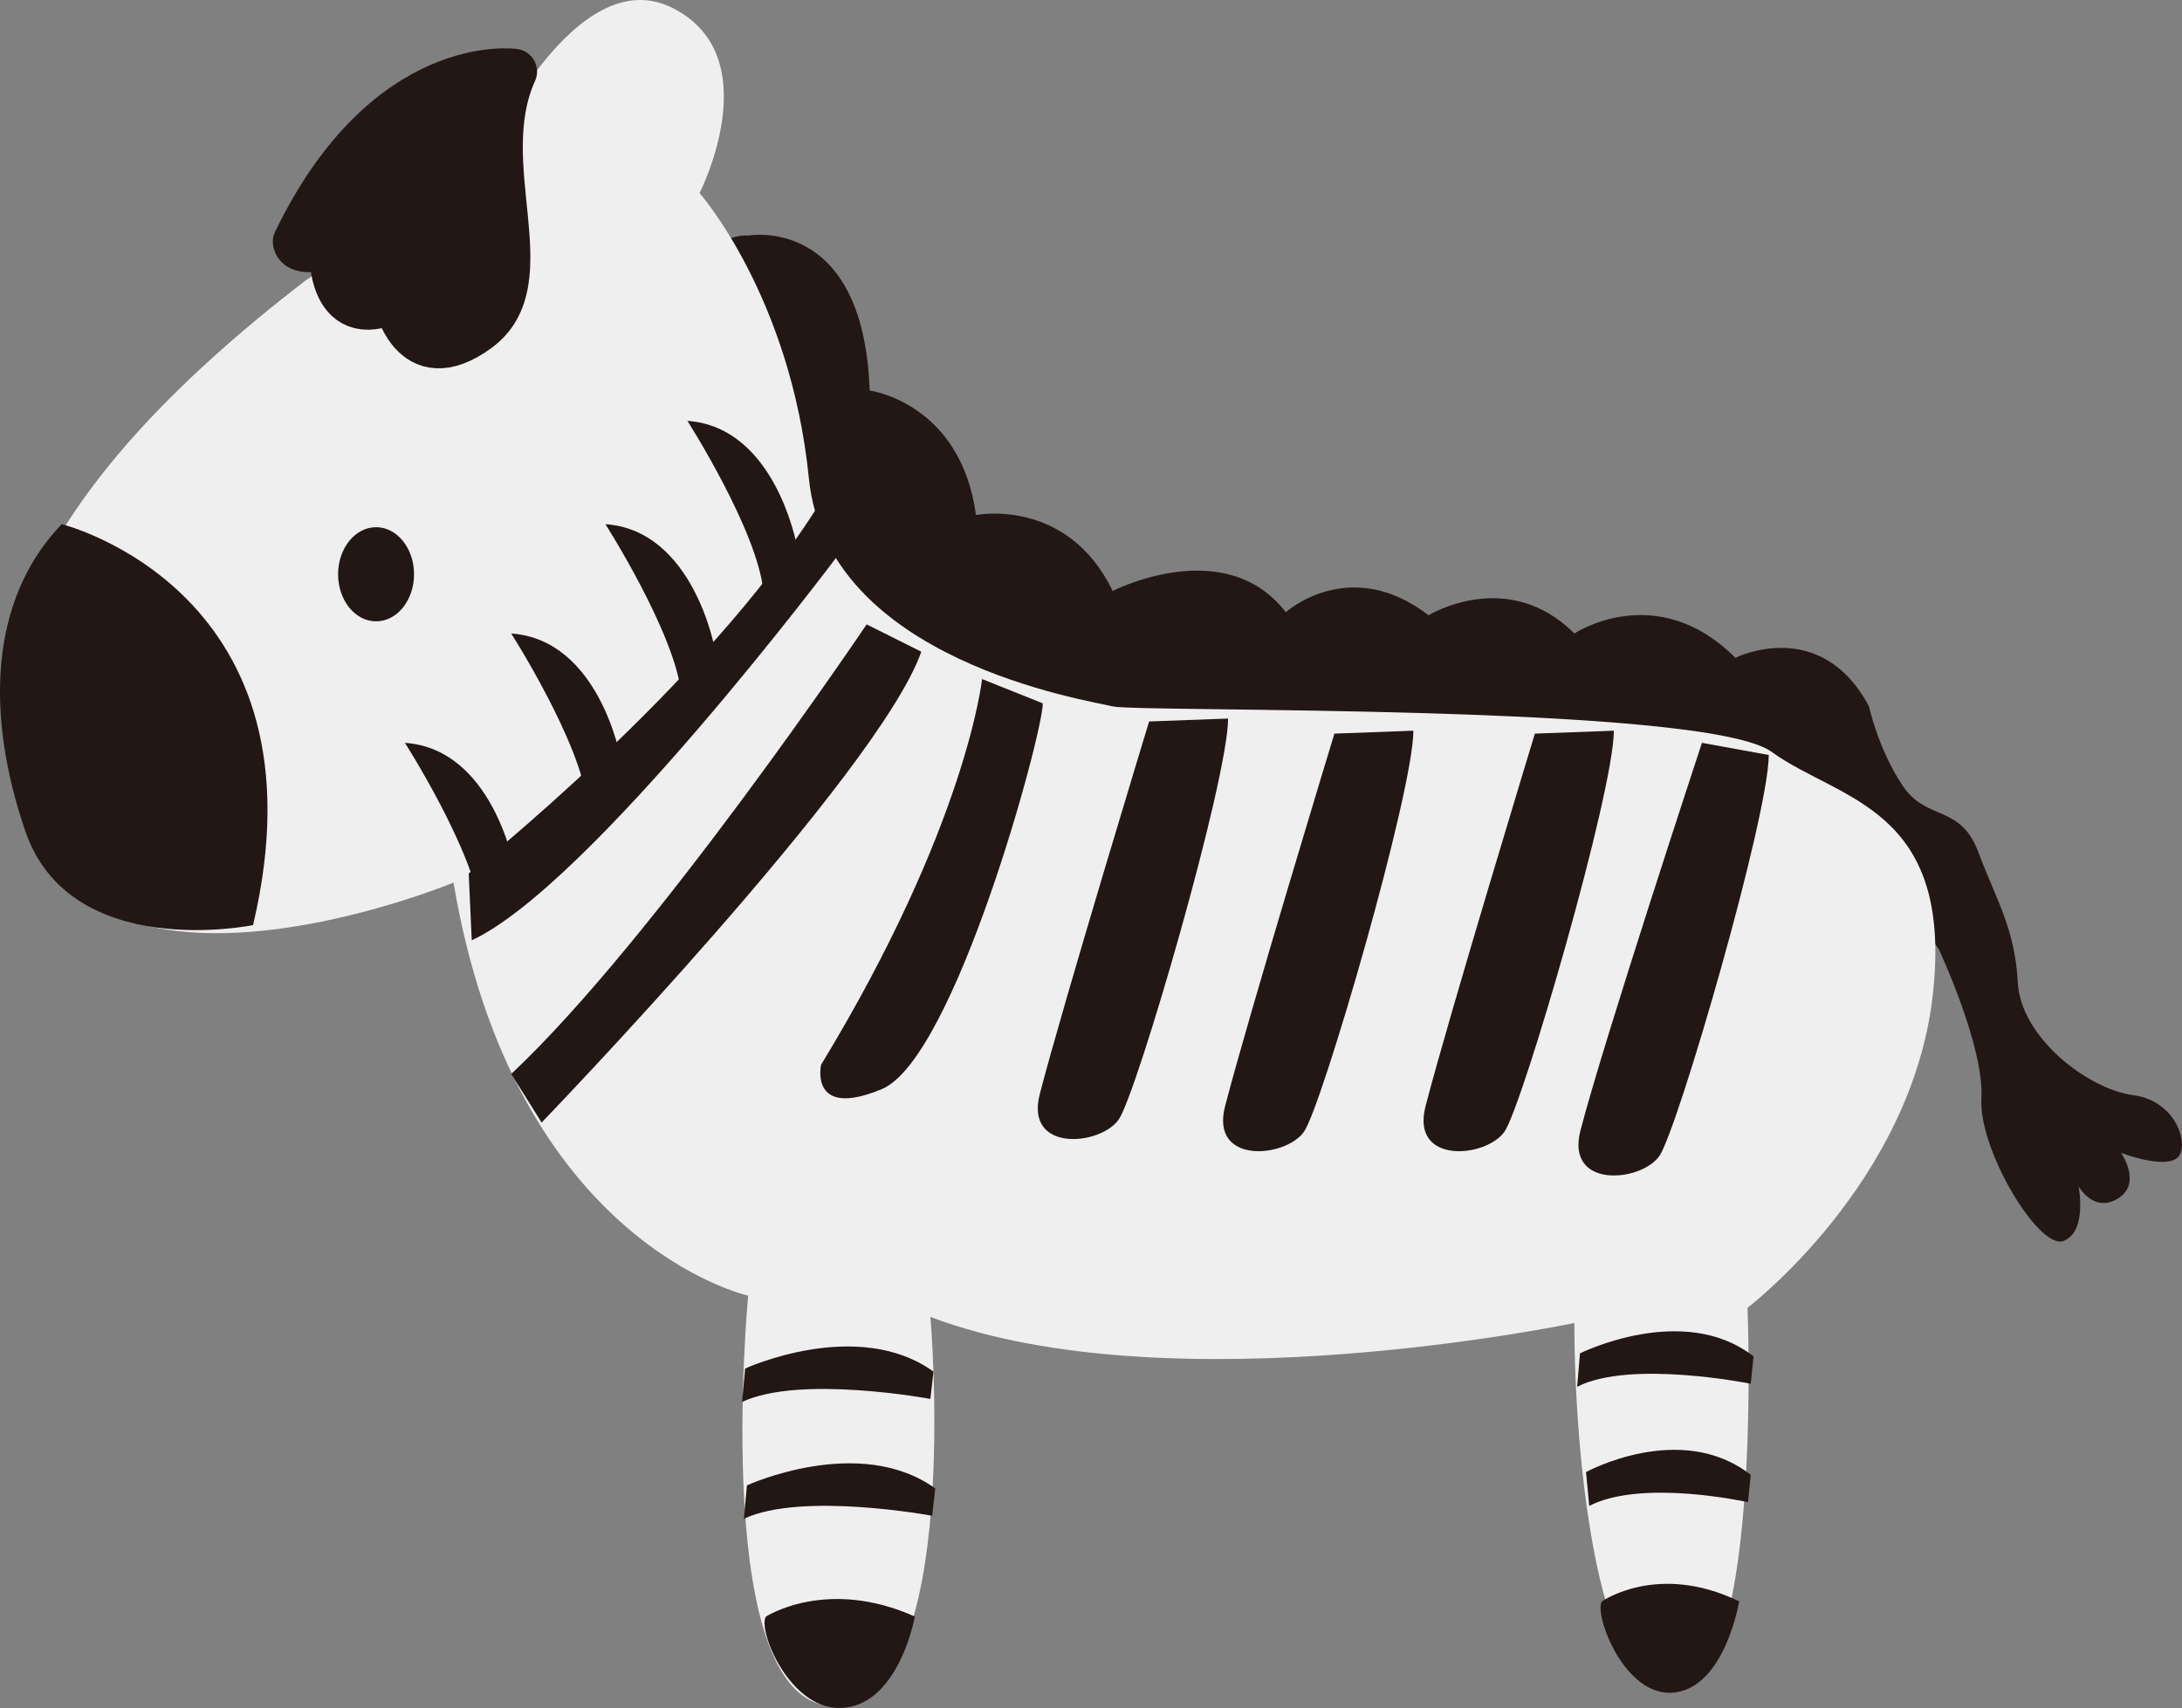 <?xml version="1.0" encoding="utf-8"?>
<!-- Generator: Adobe Illustrator 16.2.1, SVG Export Plug-In . SVG Version: 6.00 Build 0)  -->
<!DOCTYPE svg PUBLIC "-//W3C//DTD SVG 1.1//EN" "http://www.w3.org/Graphics/SVG/1.1/DTD/svg11.dtd">
<svg version="1.1" xmlns="http://www.w3.org/2000/svg" xmlns:xlink="http://www.w3.org/1999/xlink" x="0px" y="0px"
	 width="204.396px" height="160px" viewBox="0 0 204.396 160" enable-background="new 0 0 204.396 160" xml:space="preserve">
<rect x="0" y="0" width="204.396" height="160" fill="#808080" stroke="none"/>
<g id="レイヤー_1">
</g>
<g id="かざり">
	<g>
		<path fill="#221714" d="M70.083,22.07c0,0,10.812-1.991,11.381,14.512c0,0,8.536,1.138,9.959,11.666c0,0,8.536-1.708,12.805,7.113
			c0,0,10.527-5.406,16.219,1.992c0,0,5.975-5.407,13.373,0.285c0,0,7.396-4.552,13.657,1.707c0,0,7.682-5.121,15.08,2.276
			c0,0,7.967-3.983,12.519,4.552c0,0,0.855,3.984,3.131,7.398c2.276,3.415,5.406,1.708,7.114,6.26
			c1.707,4.552,3.414,7.113,3.698,12.235s6.544,9.959,10.812,10.527c4.268,0.569,5.405,5.122,3.983,5.976
			c-1.423,0.854-5.122-0.568-5.122-0.568s1.992,2.845-0.284,4.268c-2.276,1.422-3.7-1.139-3.7-1.139s0.854,4.268-1.422,5.121
			c-2.276,0.854-7.966-8.535-7.683-13.372c0.285-4.837-3.982-13.942-3.982-13.942s-9.106-13.942-21.056-13.942
			c-11.951,0-66.581,2.845-73.695-4.837C79.757,62.475,67.522,38.004,66.1,29.753C64.677,21.502,70.083,22.07,70.083,22.07"/>
		<path fill="#F0EFEF" d="M45.613,14.388c0,0,8.252-18.21,17.356-13.658c9.105,4.553,2.561,17.356,2.561,17.356
			s8.537,9.675,10.244,26.747c1.708,17.072,26.178,20.771,28.454,21.34c2.276,0.568,55.483-0.285,61.743,4.268
			c6.261,4.553,17.073,5.122,15.081,22.764c-1.992,17.641-17.357,29.307-17.357,29.307s1.424,34.144-6.26,35.851
			c-7.682,1.707-9.958-21.624-9.958-34.429c0,0-37.844,7.967-60.322-0.568c0,0,3.13,35.851-8.82,36.421
			c-11.95,0.568-8.251-38.413-8.251-38.413s-21.909-4.837-27.601-38.696c0,0-30.16,12.52-38.696-3.13
			c-8.536-15.649-1.139-33.29,24.754-53.208L45.613,14.388z"/>
		<path fill="#221714" d="M48.174,6.706c0,0-11.951-1.708-20.486,15.934c0,0,0,1.422,3.414,0.284c0,0-0.569,8.252,5.975,5.122
			c0,0,1.423,7.397,7.683,2.845C51.02,26.338,44.19,15.526,48.174,6.706"/>
		
			<path fill="none" stroke="#221714" stroke-width="4.268" stroke-linecap="round" stroke-linejoin="round" stroke-miterlimit="10" d="
			M48.174,6.706c0,0-11.951-1.708-20.486,15.934c0,0,0,1.422,3.414,0.284c0,0-0.569,8.252,5.975,5.122c0,0,1.423,7.397,7.683,2.845
			C51.02,26.338,44.19,15.526,48.174,6.706z"/>
		<path fill="#221714" d="M5.779,49.102c0,0,25.322,6.26,17.926,37.559c0,0-17.114,3.534-21.341-8.821
			C-1.334,67.027-1.05,56.215,5.779,49.102"/>
		<path fill="#221714" d="M38.785,53.796c0,2.436-1.593,4.41-3.557,4.41c-1.965,0-3.558-1.975-3.558-4.41s1.593-4.41,3.558-4.41
			C37.192,49.386,38.785,51.361,38.785,53.796"/>
		<path fill="#221714" d="M43.906,81.823c0,0,22.193-17.642,32.721-34.43l1.708,4.837c0,0-23.048,30.73-34.145,35.852L43.906,81.823
			z"/>
		<path fill="#221714" d="M81.18,58.491c0,0-19.917,29.592-33.291,42.111l2.846,4.553c0,0,31.583-32.722,35.567-44.104L81.18,58.491
			z"/>
		<path fill="#221714" d="M91.993,63.613c0,0-1.423,13.658-15.081,36.136c0,0-1.138,5.121,5.691,2.276
			c6.828-2.846,15.08-33.291,15.08-36.137L91.993,63.613z"/>
		<path fill="#221714" d="M107.642,67.584c0,0-8.077,26.529-10.243,34.911c-1.423,5.505,5.69,4.83,7.397,2.375
			c1.708-2.454,10.243-31.831,10.243-37.558L107.642,67.584z"/>
		<path fill="#221714" d="M124.999,68.723c0,0-8.077,26.528-10.243,34.911c-1.423,5.505,5.691,4.829,7.398,2.375
			c1.707-2.455,10.242-31.832,10.242-37.559L124.999,68.723z"/>
		<path fill="#221714" d="M143.778,68.723c0,0-8.077,26.528-10.243,34.911c-1.423,5.505,5.69,4.829,7.397,2.375
			c1.708-2.455,10.244-31.832,10.244-37.559L143.778,68.723z"/>
		<path fill="#221714" d="M159.427,69.588c0,0-9.215,27.939-11.382,36.321c-1.422,5.506,5.691,4.83,7.398,2.376
			c1.707-2.455,10.243-31.832,10.243-37.559L159.427,69.588z"/>
		<path fill="#221714" d="M69.798,128.202c0,0,10.527-4.838,17.641,0.285l-0.284,2.561c0,0-12.234-2.276-17.642,0.284
			L69.798,128.202z"/>
		<path fill="#221714" d="M69.966,139.148c0,0,10.527-4.837,17.641,0.284l-0.284,2.562c0,0-12.235-2.276-17.642,0.284
			L69.966,139.148z"/>
		<path fill="#221714" d="M71.756,151.435c0,0,5.69-3.699,13.942,0c0,0-1.424,7.967-6.544,8.536
			C74.033,160.54,70.903,152.573,71.756,151.435"/>
		<path fill="#221714" d="M148.001,126.78c0,0,9.705-4.838,16.263,0.284l-0.263,2.561c0,0-11.279-2.276-16.262,0.284L148.001,126.78
			z"/>
		<path fill="#221714" d="M148.568,137.901c0,0,8.877-4.861,15.434,0.26l-0.262,2.561c0,0-9.887-2.215-14.871,0.346L148.568,137.901
			z"/>
		<path fill="#221714" d="M150.06,150.012c0,0,5.247-3.698,12.854,0c0,0-1.311,7.968-6.033,8.536
			C152.159,159.116,149.273,151.149,150.06,150.012"/>
		<path fill="#221714" d="M74.635,51.093c0,0-1.991-11.097-10.243-11.666c0,0,6.545,10.243,7.113,15.934L74.635,51.093z"/>
		<path fill="#221714" d="M66.954,60.768c0,0-1.991-11.097-10.244-11.666c0,0,6.545,10.243,7.114,15.934L66.954,60.768z"/>
		<path fill="#221714" d="M58.132,71.011c0,0-1.991-11.097-10.243-11.666c0,0,6.545,10.243,7.114,15.934L58.132,71.011z"/>
		<path fill="#221714" d="M48.174,81.254c0,0-1.992-11.097-10.243-11.666c0,0,6.543,10.243,7.113,15.934L48.174,81.254z"/>
	</g>
</g>
</svg>
